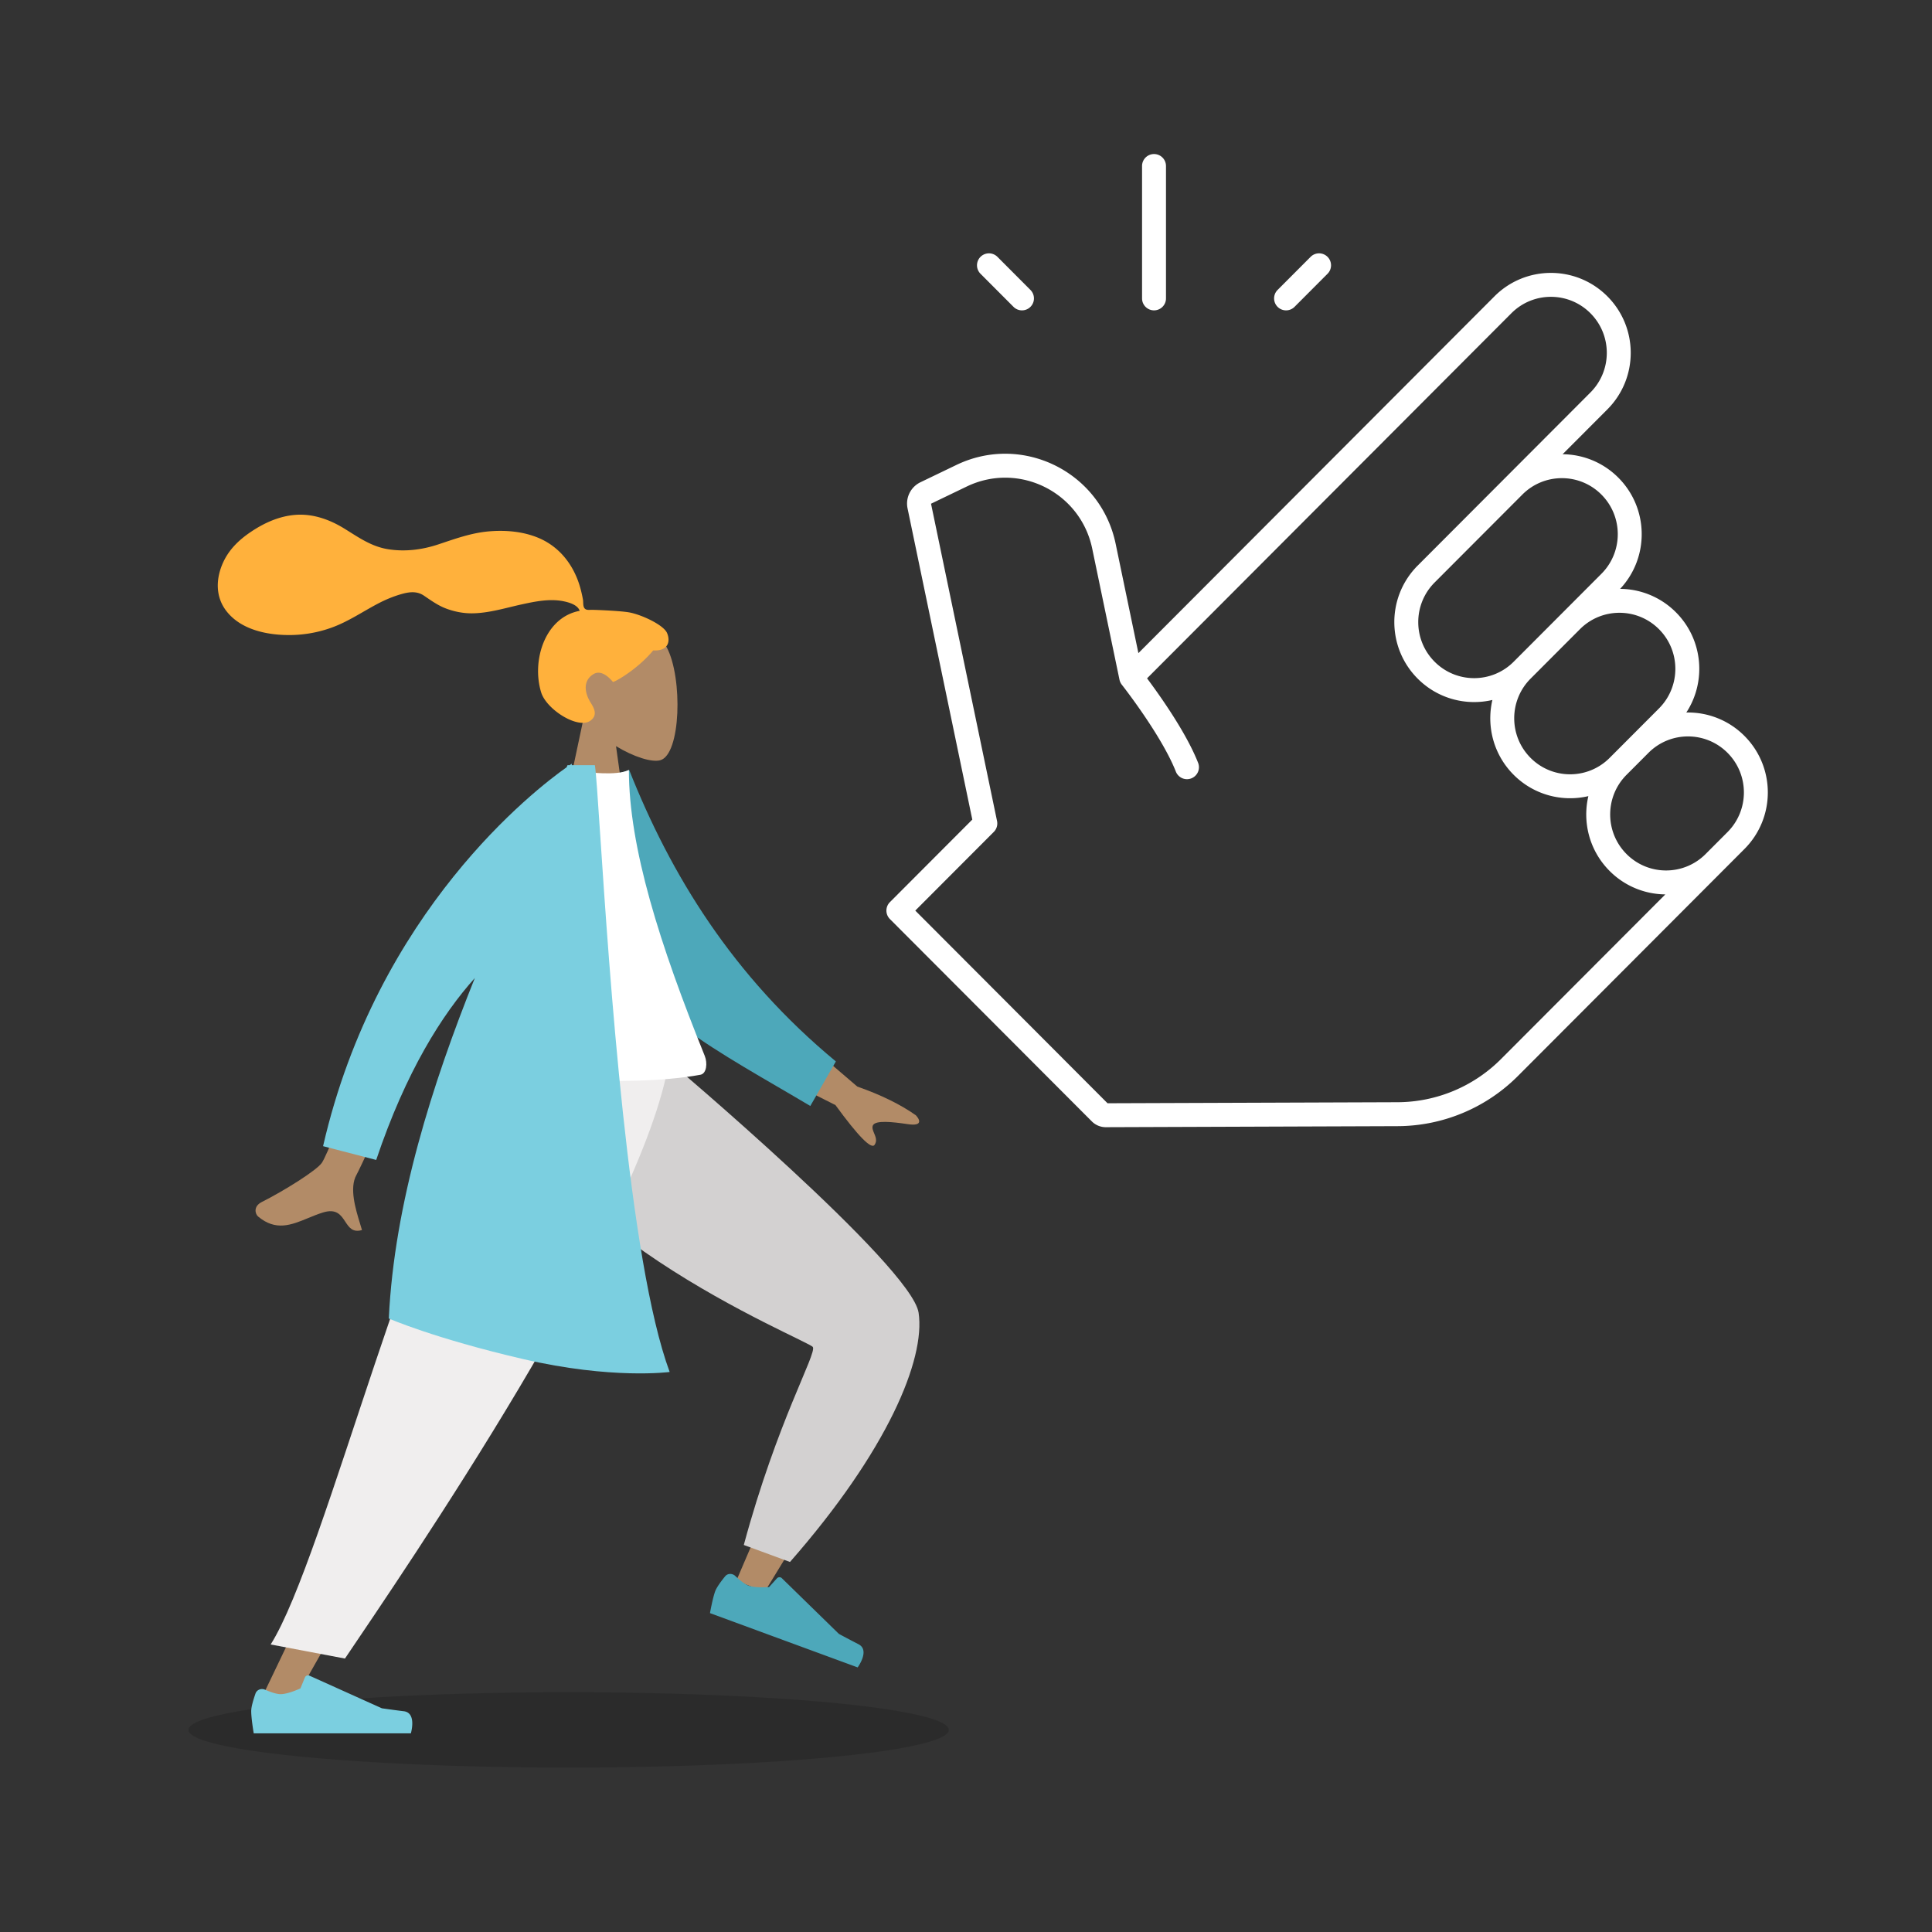 <svg xmlns="http://www.w3.org/2000/svg" width="564" height="564" fill="none"><rect width="100%" height="100%" fill="#333333" stroke="none"/><path fill="#fff" fill-rule="evenodd" d="M336.888 44.971a3.49 3.49 0 0 1 3.493 3.493V87.11a3.492 3.492 0 1 1-6.985 0V48.464a3.49 3.49 0 0 1 3.492-3.493m-50.649 30.005a3.493 3.493 0 0 1 4.94.007l9.636 9.66a3.493 3.493 0 0 1-4.946 4.934l-9.636-9.661a3.49 3.49 0 0 1 .006-4.94m101.299 0a3.493 3.493 0 0 1 .007 4.94l-9.637 9.661a3.492 3.492 0 1 1-4.946-4.933l9.637-9.661a3.49 3.49 0 0 1 4.939-.007m48.734 11.53c9.101-9.12 23.859-9.12 32.959 0 9.096 9.115 9.096 23.891 0 33.006l-13.064 13.091a23.2 23.2 0 0 1 16.265 6.839c8.918 8.936 9.093 23.312.527 32.462a23.2 23.2 0 0 1 16.282 6.839c7.934 7.95 8.948 20.207 3.041 29.258a23.2 23.2 0 0 1 16.968 6.834c9.097 9.116 9.097 23.892 0 33.007l-6.403 6.416q-.144.146-.291.287a3 3 0 0 1-.109.114l-59.324 59.448a49.85 49.85 0 0 1-35.11 14.646l-85.183.304a5.75 5.75 0 0 1-4.094-1.69l-58.95-59.073a3.49 3.49 0 0 1 0-4.934l24.053-24.103-18.901-90.851a6.9 6.9 0 0 1 3.759-7.621l10.498-5.054c19.282-9.281 42.127 2.035 46.489 23.001l6.644 31.935zM327.485 199.88a3.5 3.5 0 0 1-.677-1.453l-7.963-38.274c-3.44-16.535-21.443-25.434-36.62-18.128l-10.434 5.023 19.271 92.63a3.49 3.49 0 0 1-.947 3.178l-22.922 22.97 56.125 56.243 84.67-.302a42.87 42.87 0 0 0 30.191-12.596l47.975-48.075a23.2 23.2 0 0 1-16.265-6.839c-5.915-5.926-7.983-14.246-6.207-21.847-7.588 1.777-15.892-.298-21.807-6.225s-7.983-14.246-6.206-21.847c-7.588 1.777-15.893-.298-21.808-6.225-8.878-8.896-9.091-23.185-.638-32.341q.11-.137.238-.264l.388-.388.012-.013 25.613-25.666.018-.018 24.794-24.846c6.375-6.388 6.375-16.75 0-23.138-6.371-6.384-16.698-6.384-23.069 0L334.854 198.025l.093.124a193 193 0 0 1 4.639 6.502c3.538 5.189 7.792 12.008 10.155 17.993a3.493 3.493 0 1 1-6.497 2.566c-2.063-5.223-5.942-11.509-9.43-16.623a186 186 0 0 0-4.468-6.263 148 148 0 0 0-1.37-1.811q-.243-.316-.369-.477l-.094-.12zm91.31-29.828c-6.364 6.389-6.36 16.742.011 23.127s16.698 6.384 23.069 0l25.613-25.666c6.375-6.389 6.375-16.749 0-23.138-6.366-6.379-16.681-6.384-23.053-.016l-.016.016-25.613 25.666zm-95.114 152.38-.002-.002zm160.615-115.618c6.375-6.389 6.375-16.749 0-23.138-6.371-6.384-16.698-6.384-23.069 0l-14.407 14.437c-6.375 6.389-6.375 16.749 0 23.138 6.371 6.384 16.698 6.384 23.069 0zm-3.059 12.955-6.403 6.416c-6.375 6.389-6.375 16.75 0 23.138 6.371 6.384 16.697 6.384 23.069 0l6.403-6.417c6.375-6.388 6.375-16.749 0-23.137-6.371-6.385-16.698-6.385-23.069 0" clip-rule="evenodd"/><ellipse cx="166" cy="505" fill="#000" opacity=".15" rx="111" ry="11" style="mix-blend-mode:multiply"/><path fill="#B28B67" fill-rule="evenodd" d="M179.831 217.82c5.267 3.207 10.442 4.757 12.871 4.124 6.092-1.586 6.652-24.096 1.938-32.97-4.713-8.874-28.942-12.742-30.163 4.84-.424 6.103 2.112 11.549 5.86 15.992l-6.72 31.64h19.52z" clip-rule="evenodd"/><path fill="#FFB13C" fill-rule="evenodd" d="M183.515 178.746c-2.572-.426-9.499-.719-10.777-.719-.816 0-1.701.188-2.184-.569-.396-.62-.251-1.669-.369-2.388a35 35 0 0 0-.53-2.484c-.561-2.342-1.409-4.57-2.596-6.662-2.227-3.925-5.49-6.999-9.609-8.788-4.548-1.975-9.695-2.427-14.588-2.027-5.235.429-9.975 2.175-14.918 3.818-4.711 1.565-9.645 2.182-14.572 1.417-4.964-.77-8.715-3.488-12.902-6.067-4.287-2.641-9.185-4.369-14.252-3.972-4.73.371-9.09 2.344-13.002 4.98-3.66 2.466-6.679 5.432-8.383 9.608-1.834 4.492-1.833 9.422 1.183 13.391 4.371 5.754 12.487 7.242 19.238 7.094a36.4 36.4 0 0 0 11.428-2.115c4.917-1.747 9.166-4.708 13.766-7.111 2.159-1.127 4.39-2.053 6.729-2.72 2.27-.648 4.506-.945 6.561.44 2.173 1.466 4.121 2.905 6.608 3.822 2.386.88 4.913 1.372 7.455 1.352 4.946-.038 9.821-1.595 14.624-2.637 3.917-.85 8.108-1.698 12.102-.881 1.666.341 4.1 1.046 4.702 2.795-10.13 1.854-14.108 14.509-11.252 23.799 1.541 5.014 10.806 10.876 14.408 8.24 2.282-1.67.897-3.863 0-5.31-1.717-2.772-2.305-6.332.873-8.261 2.74-1.665 5.622 2.287 5.676 2.283.754-.06 7.263-3.778 11.747-9.204 4.424.264 5.095-2.682 4.039-5.092s-7.65-5.443-11.205-6.032" clip-rule="evenodd"/><path fill="#B28B67" fill-rule="evenodd" d="M147.869 309.639c1.466 20.219 95.942 79.747 96.494 81.417.367 1.113-29.407 70.396-29.407 70.396l8.258 3.241s45.669-73.375 43.324-81.193c-3.359-11.194-73.303-73.646-73.303-73.646z" clip-rule="evenodd"/><path fill="#D3D1D1" fill-rule="evenodd" d="m217.133 451.02 13.484 4.959c28.432-32.406 39.577-59.144 37.545-72.767s-73.051-73.524-73.051-73.524h-48.205c1.645 46.825 89.213 81.546 90.384 83.541 1.171 1.996-10.355 21.538-20.157 57.791" clip-rule="evenodd"/><path fill="#4DA8BA" fill-rule="evenodd" d="M214.646 460.062c-.857-.809-2.221-.802-2.963.107-1.088 1.335-2.478 3.181-2.915 4.394-.752 2.088-1.507 6.348-1.507 6.348l43.107 15.849s3.702-4.994.243-6.772-5.723-3.019-5.723-3.019l-16.645-16.253a.994.994 0 0 0-1.434.042l-2.297 2.54s-3.92.348-6.016-.423c-1.169-.429-2.713-1.739-3.85-2.813" clip-rule="evenodd"/><path fill="#B28B67" fill-rule="evenodd" d="m158.733 309.639-42.087 102.064-41.365 86.287h9.76l106.773-188.351z" clip-rule="evenodd"/><path fill="#7BCFE0" fill-rule="evenodd" d="M77.34 493.256c-1.081-.465-2.364.013-2.753 1.124-.57 1.631-1.251 3.844-1.251 5.134 0 2.223.733 6.486.733 6.486h45.873s1.789-5.971-2.064-6.448c-3.853-.476-6.401-.859-6.401-.859l-21.14-9.521a1 1 0 0 0-1.337.534l-1.298 3.18s-3.566 1.681-5.796 1.681c-1.243 0-3.134-.695-4.566-1.311" clip-rule="evenodd"/><path fill="#F0EEEE" fill-rule="evenodd" d="m79.016 480.065 21.685 4.108c16.767-24.901 86.937-127.004 94.631-174.534h-48.277c-25.692 34.36-52.057 145.113-68.04 170.426" clip-rule="evenodd"/><path fill="#B28B67" fill-rule="evenodd" d="M93.96 339.449c3.032-4.502 20.579-52.375 20.579-52.375l14.405 2.113s-23.194 50.836-24.87 53.77c-2.176 3.812-.251 10.071 1.054 14.316.202.657.389 1.265.544 1.809-2.742.799-3.785-.786-4.884-2.457-1.242-1.888-2.556-3.885-6.472-2.68-1.513.466-2.966 1.064-4.386 1.649-4.905 2.019-9.411 3.873-14.586-.464-.82-.687-1.512-2.935 1.096-4.245 6.497-3.263 16.036-9.235 17.52-11.436m156.306-22.25-24.551-21.026-6.71 13.882 24.885 12.546q9.98 13.668 11.415 11.615c.807-1.155.319-2.323-.13-3.4-.349-.838-.676-1.621-.349-2.297.747-1.545 5.604-1.033 10.193-.349s3.388-1.485 2.347-2.587q-6.77-4.771-17.1-8.384" clip-rule="evenodd"/><path fill="#4DA8BA" fill-rule="evenodd" d="m174.746 227.752 8.926-2.982c12.109 30.555 30.167 60.119 60.339 85.09l-7.461 13.004c-26.517-15.779-51.618-28.037-61.804-51.713-3.418-7.947-.279-33.898 0-43.399" clip-rule="evenodd"/><path fill="#fff" fill-rule="evenodd" d="M144.094 313.746s38.355 4.108 60.379 0c1.819-.339 2.106-3.415 1.262-5.503-13.137-32.516-22.146-60.888-22.146-83.473-3.615 1.841-12.655.552-12.655.552-16.197 23.274-23.642 49.979-26.84 88.424" clip-rule="evenodd"/><path fill="#7BCFE0" fill-rule="evenodd" d="M166.293 223.371c.418-.285.639-.426.639-.426l-.024.426h6.75c.339 2.015.836 9.484 1.56 20.374 2.633 39.574 8.271 124.331 20.272 156.767 0 0-16.829 2.27-42.855-3.784-26.027-6.055-39.134-11.826-39.134-11.826 1.598-33.731 12.736-68.532 25.113-99.397-9.511 10.61-20.079 27.225-28.792 53.113l-15.51-4.021c15.806-68.799 62.112-104.28 71.099-110.615l.263-.611z" clip-rule="evenodd"/></svg>